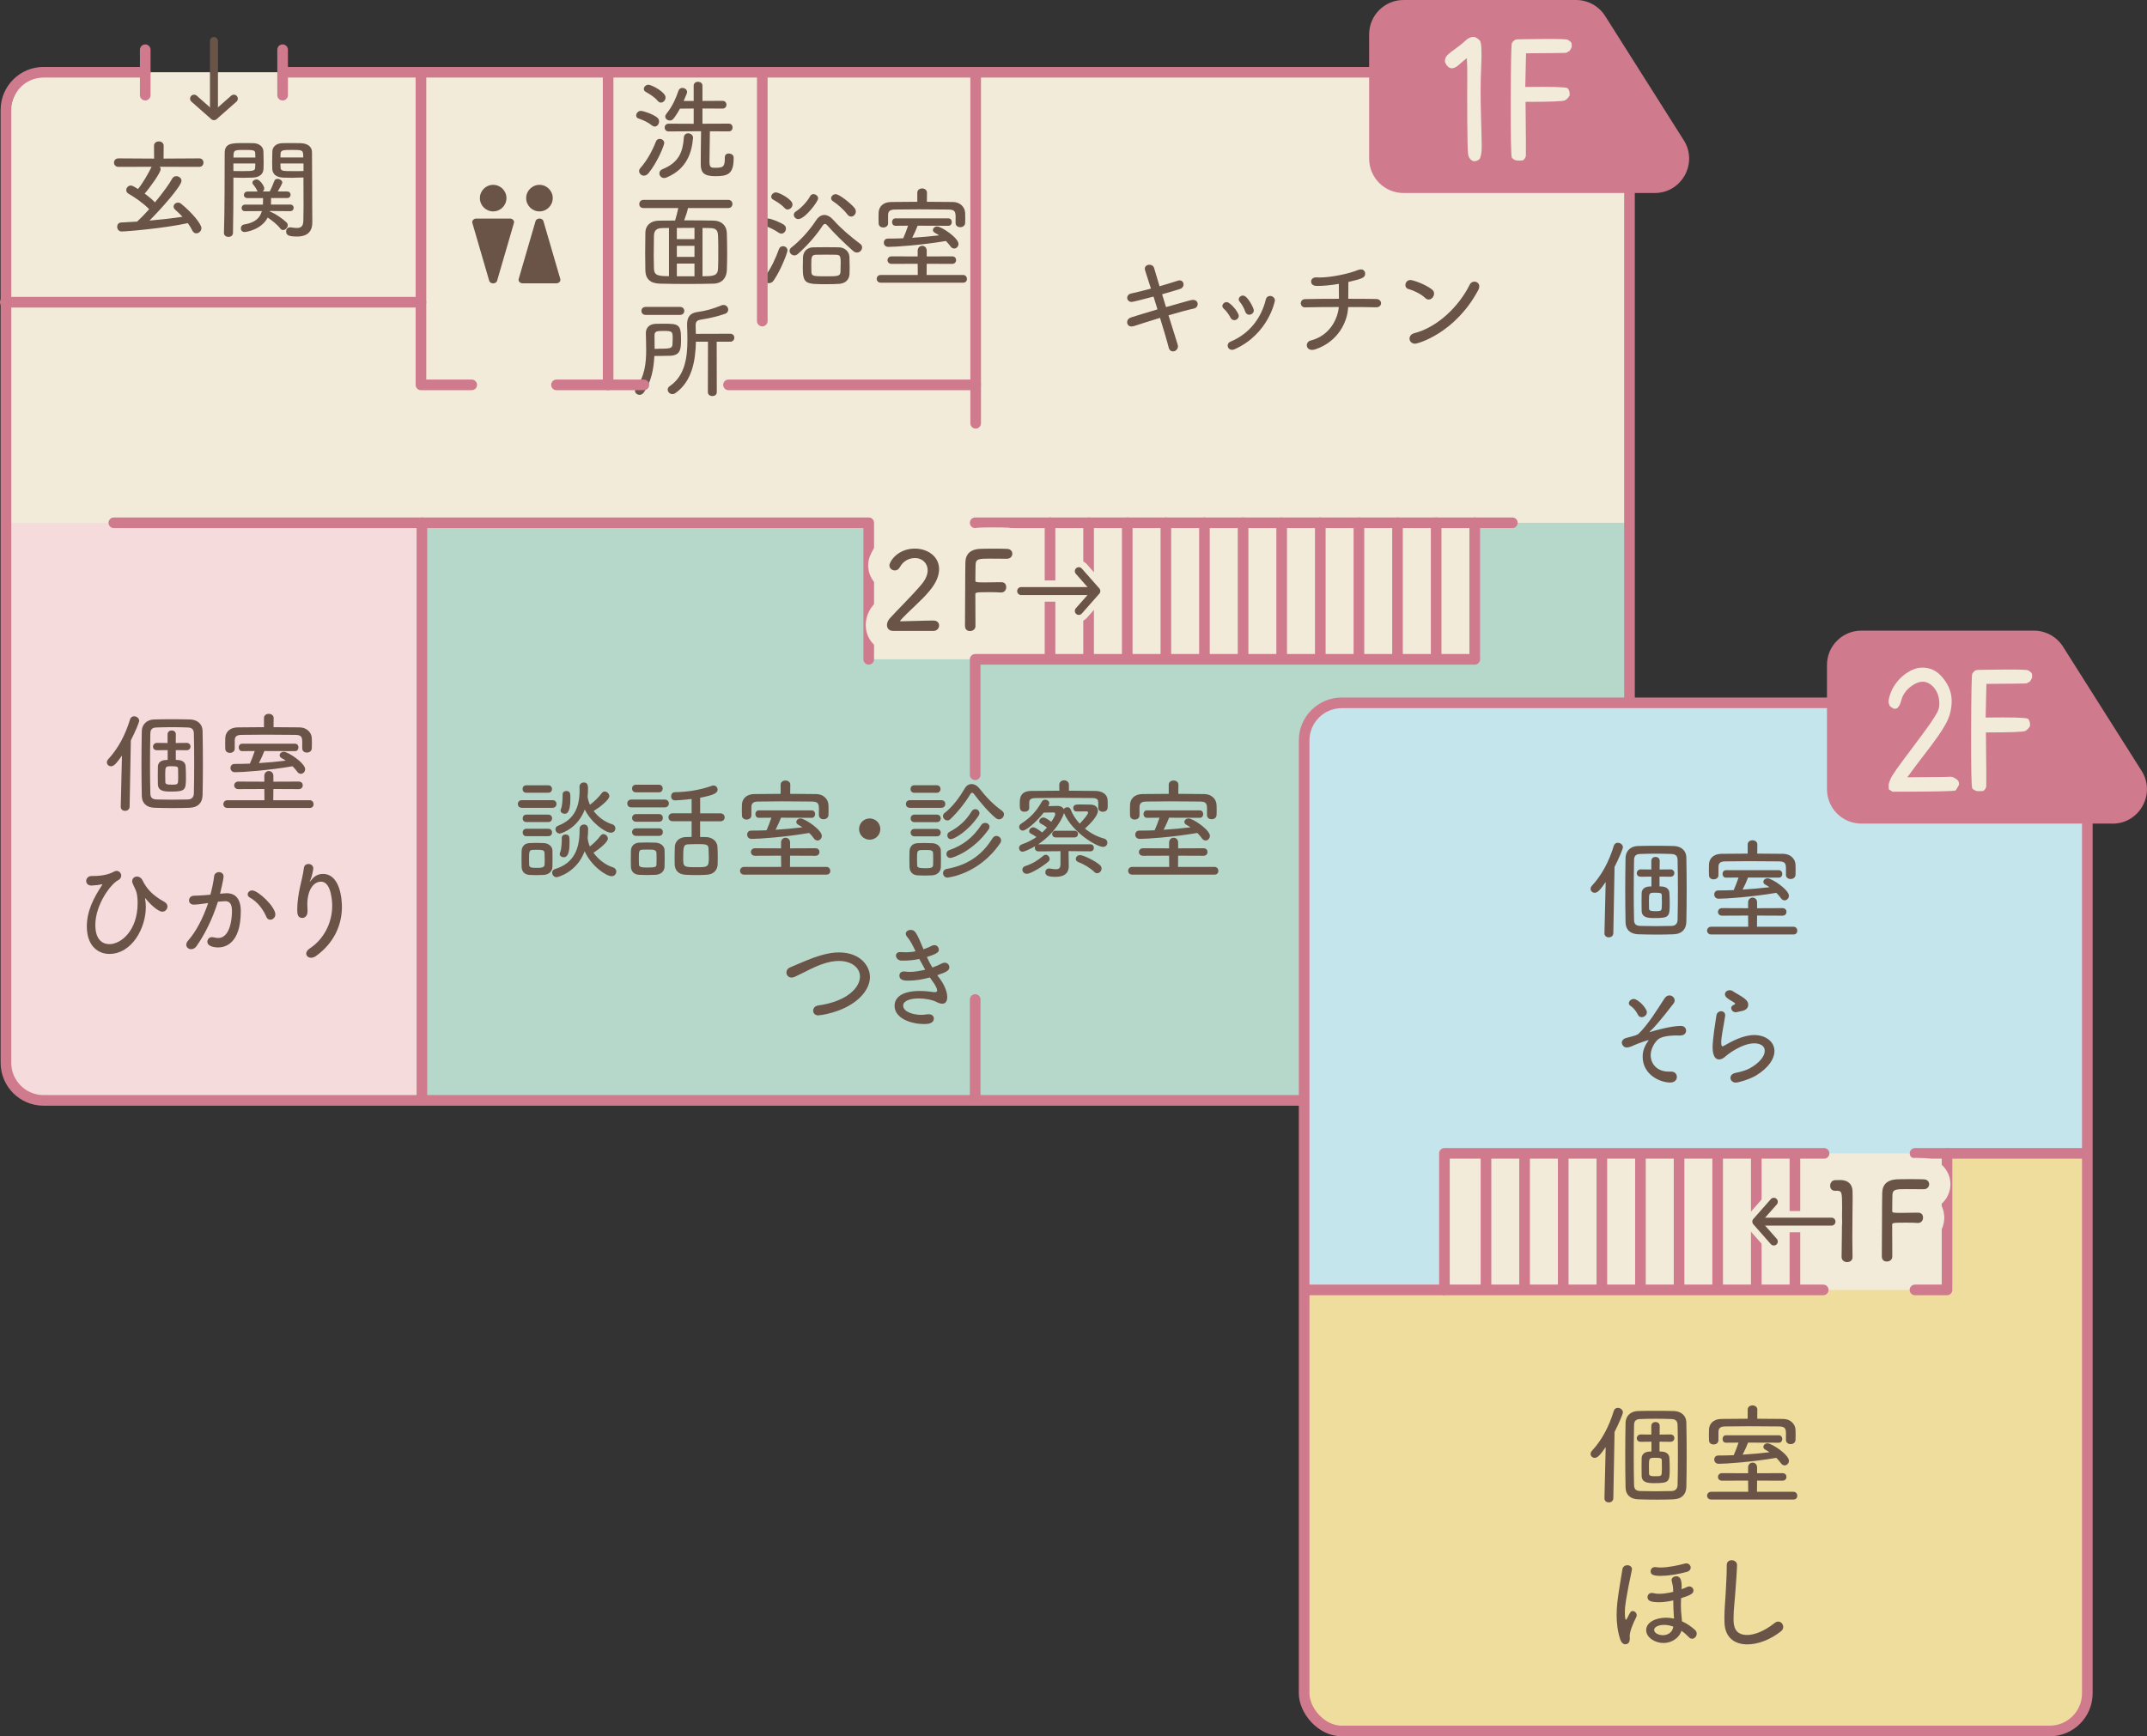 <svg xmlns="http://www.w3.org/2000/svg" id="uuid-f641db97-3fa4-4100-9ee0-8c0ebd8b0059" viewBox="0 0 404 326.81"><rect x="0" y="0" width="404" height="326.81" fill="#333333" stroke="none"/><g id="uuid-f2c0b919-12a3-40ea-ac2c-5763bc49dd62"><rect x="1.95" y="13.6" width="305.49" height="193.52" rx="7.72" ry="7.72" fill="#f3ebda" stroke-width="0"></rect><path d="M278.35,98.4v25.7h-115.14v-25.7h-83.82v108.72h219.21c4.43,0,8.02-3.59,8.02-8.02v-100.7h-28.27Z" fill="#7ac7bb" opacity=".5" stroke-width="0"></path><path d="M98.2,152.05c-.52,0-.76-.35-.76-.72,0-.35.25-.72.76-.72h5.76c.52,0,.76.35.76.72,0,.35-.25.72-.76.72h-5.76ZM102.29,164.68c-.43.02-.91.04-1.36.04s-.93-.02-1.32-.04c-.91-.06-1.44-.66-1.46-1.53,0-.52-.02-1.03-.02-1.53s.02-.97.02-1.42c.02-.79.5-1.45,1.42-1.51.41-.02.85-.04,1.28-.04.52,0,1.03.02,1.51.04.78.04,1.57.56,1.59,1.38.02.47.02,1.01.02,1.55s0,1.05-.02,1.51c-.02.87-.64,1.49-1.65,1.55ZM99.03,149.21c-.47,0-.7-.35-.7-.7s.23-.7.7-.7h4.13c.47,0,.72.35.72.7s-.25.7-.72.7h-4.13ZM99.05,154.73c-.47,0-.7-.35-.7-.7s.23-.7.7-.7h4.12c.47,0,.72.35.72.7s-.25.7-.72.7h-4.12ZM99.05,157.39c-.47,0-.7-.35-.7-.7s.23-.7.7-.7h4.12c.47,0,.72.35.72.7s-.25.7-.72.7h-4.12ZM102.49,161.66c0-.39,0-.8-.02-1.09-.04-.54-.31-.62-1.46-.62-.29,0-.58,0-.82.02-.62.04-.64.41-.64,1.71,0,.39.02.8.02,1.11.02.52.47.56,1.4.56.7,0,1.46.02,1.51-.6.02-.31.02-.7.02-1.09ZM110.6,157.93c.06.47.19.95.39,1.4.74-.58,1.51-1.34,2.02-2.04.14-.21.35-.29.54-.29.41,0,.83.41.83.85,0,.7-1.75,2.04-2.7,2.66.95,1.32,2.33,2.33,3.65,2.74.45.14.64.47.64.8,0,.43-.33.87-.87.87-1.07,0-3.86-1.94-5.09-4.7-1.46,3.98-5.05,4.89-5.28,4.89-.5,0-.83-.43-.83-.85,0-.29.17-.58.58-.7,3.61-1.11,4.58-3.94,4.58-7.22v-.33c0-.54.43-.82.85-.82.39,0,.76.27.76.85s-.04,1.15-.1,1.71l.04.19ZM105.3,156.88c-.45,0-.78-.39-.78-.8,0-.27.14-.54.54-.68,3.09-1.2,4-3.61,4-6.66,0-.21-.02-.41-.02-.62v-.04c0-.52.41-.8.83-.8.56,0,.78.33.78,1.18,0,.52-.04,1.01-.08,1.51.06.54.27,1.11.43,1.51.8-.58,1.67-1.44,2.25-2.21.16-.21.35-.29.54-.29.43,0,.87.41.87.87,0,.7-1.84,2.12-2.95,2.8.89,1.2,2.19,2.1,3.45,2.48.43.12.64.45.64.78,0,.41-.31.82-.85.82-1.07,0-3.73-1.92-4.91-4.37-1.36,3.65-4.54,4.54-4.72,4.54ZM105.32,160.74c0-.1.04-.21.08-.31.25-.54.31-1.75.31-2.74,0-.43.35-.62.7-.62.76,0,.76.47.76,1.4s0,2.89-1.09,2.89c-.39,0-.76-.25-.76-.62ZM105.48,152.55c0-.1.04-.21.08-.31.25-.54.31-1.75.31-2.74,0-.41.33-.62.68-.62.78,0,.78.54.78,1.42,0,2.83-.76,2.87-1.09,2.87-.39,0-.76-.25-.76-.62Z" fill="#6a5448" stroke-width="0"></path><path d="M118.79,151.97c-.52,0-.76-.37-.76-.74s.25-.74.76-.74h6.29c.52,0,.78.37.78.74s-.27.74-.78.74h-6.29ZM123.37,164.66c-.43.02-1.01.04-1.59.04s-1.13-.02-1.55-.04c-.95-.06-1.49-.66-1.51-1.53-.02-.45-.02-.89-.02-1.32,0-.6,0-1.18.02-1.69.02-.78.52-1.44,1.49-1.51.47-.02.99-.04,1.48-.04.62,0,1.24.02,1.73.04.8.04,1.61.58,1.63,1.4.02.47.02,1.03.02,1.57s0,1.07-.02,1.53c-.02.87-.64,1.48-1.69,1.55ZM119.67,149.14c-.49,0-.74-.37-.74-.72,0-.37.25-.72.74-.72h4.31c.49,0,.72.35.72.72,0,.35-.23.72-.72.72h-4.31ZM119.7,154.67c-.5,0-.76-.37-.76-.72,0-.37.27-.72.76-.72h4.31c.5,0,.72.35.72.72,0,.35-.23.72-.72.72h-4.31ZM119.7,157.33c-.5,0-.76-.35-.76-.72,0-.35.27-.7.76-.7h4.31c.5,0,.72.35.72.7,0,.37-.23.72-.72.72h-4.31ZM123.55,161.64c0-.39,0-.78-.02-1.07-.04-.66-.56-.66-1.71-.66-.31,0-.64,0-.95.02-.64.02-.66.33-.66,1.71,0,.39.02.78.02,1.09.02.47.43.56,1.59.56,1.55,0,1.69-.14,1.71-.58.02-.31.02-.68.02-1.07ZM131.74,154.59v2.95c.41,0,.83,0,1.2.02,1.05.04,1.98.74,2.06,1.77.04.62.06,1.32.06,2,0,.47,0,.95-.02,1.38-.04,1.05-.74,1.86-2.04,1.94-.6.04-1.28.06-1.98.06s-1.4-.02-2.04-.06c-1.4-.08-1.98-.91-2.02-1.92-.02-.43-.02-.87-.02-1.3,0-.7.02-1.38.04-2.02.04-1.05.83-1.79,2-1.86.37-.02.76-.02,1.16-.02v-2.95h-3.55c-.54,0-.8-.37-.8-.76s.27-.74.8-.74h3.55v-2.7c-1.57.21-2.99.27-3.12.27-.5,0-.74-.37-.74-.76s.25-.78.7-.78c2.56-.04,4.95-.47,7.02-1.22.1-.04.19-.04.27-.04.45,0,.76.37.76.78,0,.62-.64,1.03-3.28,1.51v2.95h3.78c.56,0,.83.37.83.76s-.27.74-.83.74h-3.78ZM133.33,159.75c-.04-.87-.5-.87-2.35-.87-.52,0-1.03.02-1.45.04-.93.02-.97.47-.97,2.68,0,1.57.1,1.63,2.43,1.63,2.11,0,2.39,0,2.39-1.71,0-.6-.04-1.26-.06-1.78Z" fill="#6a5448" stroke-width="0"></path><path d="M140.04,164.63c-.52,0-.79-.37-.79-.72,0-.37.27-.74.79-.74h6.95l-.02-2.11-4.89.02c-.52,0-.78-.35-.78-.7,0-.37.27-.72.78-.72l4.89.02v-1.09c0-.6.43-.91.85-.91s.85.31.85.91v1.09l4.77-.02c.52,0,.76.35.76.7,0,.37-.25.72-.76.72l-4.77-.02-.02,2.11h6.85c.49,0,.74.39.74.76,0,.35-.23.7-.74.7h-15.45ZM154.1,152.46c0-1.13-.08-1.57-1.3-1.59-1.65-.02-3.69-.04-5.67-.04-1.63,0-3.2.02-4.48.04-1.03.02-1.24.41-1.26,1.05v1.55c0,.52-.46.79-.91.79s-.87-.25-.87-.8c0-.27-.02-.62-.02-.97s.02-.72.02-1.05c.04-1.01.76-1.96,2.33-1.98,1.63-.02,3.28-.04,4.95-.04v-1.71c0-.54.45-.8.91-.8s.91.27.91.8l-.02,1.71c1.65,0,3.28.02,4.91.04,1.38.02,2.25.99,2.29,2.04.02.27.02.62.02.97s0,.68-.02.93c-.02.54-.47.8-.93.8s-.87-.27-.87-.79v-.95ZM146.97,153.89c-.17.47-.64,1.55-1.03,2.29,1.73-.1,3.45-.27,5.05-.46-.27-.19-.54-.35-.8-.49-.25-.14-.35-.33-.35-.52,0-.33.33-.66.78-.66.83,0,4.02,2.14,4.02,3.28,0,.47-.37.87-.8.87-.25,0-.52-.12-.72-.43-.25-.35-.54-.68-.85-.99-4.62.79-9.45,1.12-10.83,1.12-.58,0-.85-.41-.85-.8s.25-.76.76-.76c.95,0,1.92-.02,2.89-.06.27-.58.68-1.65.91-2.37l-2.37.02c-.43,0-.64-.35-.64-.7s.21-.7.64-.7h9.96c.43,0,.64.35.64.7s-.21.7-.64.7l-5.78-.02Z" fill="#6a5448" stroke-width="0"></path><path d="M163.65,158.05c-1.11,0-2-.89-2-2s.89-2,2-2,2,.89,2,2-.89,2-2,2Z" fill="#6a5448" stroke-width="0"></path><path d="M171.22,152.05c-.52,0-.76-.35-.76-.72,0-.35.25-.72.76-.72h5.9c.52,0,.76.35.76.72,0,.35-.25.72-.76.72h-5.9ZM175.39,164.76c-.43.02-.93.04-1.4.04s-.95-.02-1.36-.04c-.91-.06-1.46-.68-1.49-1.55,0-.54-.02-1.05-.02-1.55s.02-.99.02-1.44c.02-.78.5-1.44,1.44-1.51.41-.02.87-.04,1.3-.04.56,0,1.09.02,1.59.04.79.04,1.55.56,1.57,1.38.02.47.02,1.03.02,1.57s0,1.07-.02,1.53c-.02.87-.64,1.51-1.65,1.57ZM172.05,149.22c-.47,0-.72-.35-.72-.7,0-.37.25-.72.72-.72h4.21c.47,0,.72.35.72.7,0,.37-.25.72-.72.72h-4.21ZM172.07,154.75c-.47,0-.72-.35-.72-.7,0-.37.25-.72.72-.72h4.23c.47,0,.72.35.72.7,0,.37-.25.72-.72.72h-4.23ZM172.07,157.42c-.47,0-.72-.35-.72-.7s.25-.7.72-.7h4.23c.47,0,.72.35.72.7s-.25.7-.72.7h-4.23ZM175.6,161.71c0-.41,0-.83-.02-1.12-.04-.6-.52-.6-1.51-.6-.29,0-.6,0-.85.02-.66.04-.66.39-.66,1.71,0,.39.02.8.02,1.12.02.41.21.58,1.45.58.99,0,1.53-.04,1.55-.58.02-.31.02-.72.02-1.13ZM187.36,153.97c-1.34-1.09-2.95-3.01-4.12-4.56-.08-.12-.19-.19-.31-.19-.1,0-.23.06-.31.21-1.01,1.69-2.5,3.53-3.78,4.74-.19.19-.39.25-.58.25-.43,0-.82-.39-.82-.82,0-.19.08-.41.31-.58,1.57-1.22,2.87-3.05,3.8-4.64.31-.54.78-.8,1.28-.8s1.03.27,1.45.8c1.26,1.63,2.6,3.03,4.27,4.23.25.19.37.43.37.66,0,.47-.41.95-.93.95-.19,0-.41-.08-.62-.25ZM178.28,165.19c-.52,0-.83-.43-.83-.85,0-.35.23-.7.7-.79,4.46-.8,6.93-3.07,8.62-5.78.19-.31.47-.43.72-.43.45,0,.89.37.89.85,0,.14-.04.33-.16.49-4.04,5.94-9.88,6.5-9.94,6.5ZM178.81,161.48c-.45,0-.72-.37-.72-.74,0-.31.16-.6.52-.72,2.62-.91,4.5-2.41,6.04-4.74.19-.29.47-.39.74-.39.41,0,.8.29.8.72,0,.17-.04.35-.19.54-2.77,3.94-6.62,5.34-7.2,5.34ZM178.94,157.95c-.43,0-.68-.35-.68-.7,0-.27.12-.54.41-.68,1.59-.83,3.01-1.96,4.15-3.84.19-.31.46-.43.7-.43.41,0,.78.33.78.74,0,.17-.04.31-.14.47-1.96,2.97-4.66,4.44-5.22,4.44Z" fill="#6a5448" stroke-width="0"></path><path d="M201.07,160.22l.02,1.38c0,.31.02,1.42.02,1.42v.04c0,1.05-.58,1.98-2.47,1.98-1.49,0-1.94-.27-1.94-.87,0-.35.25-.7.68-.7h.12c.47.08.89.14,1.2.14.56,0,.85-.21.85-1.01v-2.39l-4.13.04c-.45,0-.7-.33-.7-.66,0-.12.04-.23.08-.33-.82.5-2.04,1.05-2.37,1.05-.41,0-.68-.33-.68-.7,0-.27.16-.56.58-.7,1.03-.35,1.92-.83,2.7-1.36-.35-.25-.72-.47-1.05-.64-.25-.12-.33-.29-.33-.47,0-.35.35-.72.78-.72.33,0,1.03.46,1.67.97.33-.31.64-.62.91-.93-.37-.29-.78-.54-1.13-.72-.25-.12-.33-.29-.33-.47,0-.35.35-.7.79-.7.39,0,1.2.6,1.48.82.7-1.05.74-1.32.74-1.44,0-.21-.12-.33-.29-.33-.46,0-1.34.02-1.88.04-1.38,1.79-3.32,3.38-3.92,3.38-.41,0-.7-.33-.7-.68,0-.21.1-.43.35-.6,1.57-1.05,2.68-2,3.92-4.17.14-.27.39-.37.64-.37.39,0,.76.27.76.66,0,.14-.04.31-.14.47l-.06.08c.58-.02,1.26-.04,1.65-.04.74,0,1.11.25,1.26.62.14-.23.43-.37.7-.37.25,0,.5.12.6.39.37.97.97,1.9,1.71,2.7.72-.72,1.59-1.77,1.59-2.1,0-.14-.14-.21-.37-.21-.21,0-1.53.02-1.77.02-.43,0-.66-.31-.66-.64,0-.68.6-.68,1.2-.68.7,0,1.49.02,1.96.02,1.05,0,1.48.54,1.48,1.18,0,.93-1.34,2.35-2.43,3.34,1.05.87,2.29,1.53,3.61,1.88.41.12.6.46.6.76,0,.41-.29.8-.8.8-1.18,0-5.76-2.66-7.37-6.38-.1.68-1.61,3.78-4.85,5.9h9.82c.45,0,.66.33.66.66s-.21.66-.66.66l-4.09-.04ZM205.45,150.21c-1.65-.02-3.79-.04-5.88-.04-1.69,0-3.36.02-4.62.04-1.11.02-1.26.33-1.28.89v.99c0,.46-.43.7-.87.7-.91,0-.91-.62-.91-1.45,0-1.05.02-2.46,2.21-2.47,1.67-.02,3.47-.04,5.24-.04l-.02-1.09c0-.58.46-.87.91-.87s.91.29.91.87v1.09c1.67,0,3.34.02,4.93.04,1.38.02,2.31.64,2.35,1.75.02.19.02.43.02.7,0,.25,0,.52-.02.74-.02.49-.47.74-.89.74s-.87-.25-.87-.7v-1.05c-.02-.6-.25-.82-1.22-.85ZM193.21,164.47c-.52,0-.83-.39-.83-.78,0-.29.17-.56.56-.68,1.28-.41,2.37-1.07,3.38-1.94.14-.12.31-.19.45-.19.39,0,.74.39.74.78,0,.17-.06.35-.23.5-.89.8-3.26,2.31-4.08,2.31ZM198.66,157.62c-.45,0-.68-.31-.68-.64,0-.31.23-.62.68-.62h3.51c.45,0,.68.31.68.62,0,.33-.23.64-.68.64h-3.51ZM205.88,164.08c-.76-.72-1.98-1.46-2.95-1.81-.35-.12-.5-.37-.5-.6,0-.37.33-.72.8-.72.64,0,2.93,1.11,3.76,1.9.21.19.29.41.29.64,0,.45-.37.87-.83.87-.19,0-.39-.08-.58-.27Z" fill="#6a5448" stroke-width="0"></path><path d="M213.06,164.63c-.52,0-.78-.37-.78-.72,0-.37.27-.74.78-.74h6.95l-.02-2.11-4.89.02c-.52,0-.79-.35-.79-.7,0-.37.27-.72.79-.72l4.89.02v-1.09c0-.6.43-.91.85-.91.43,0,.85.31.85.91v1.09l4.77-.02c.52,0,.76.35.76.7,0,.37-.25.72-.76.72l-4.77-.02-.02,2.11h6.85c.5,0,.74.39.74.76,0,.35-.23.7-.74.7h-15.45ZM227.13,152.46c0-1.13-.08-1.57-1.3-1.59-1.65-.02-3.69-.04-5.67-.04-1.63,0-3.2.02-4.48.04-1.03.02-1.24.41-1.26,1.05v1.55c0,.52-.45.79-.91.79-.43,0-.87-.25-.87-.8,0-.27-.02-.62-.02-.97s.02-.72.02-1.05c.04-1.01.76-1.96,2.33-1.98,1.63-.02,3.28-.04,4.95-.04v-1.71c0-.54.46-.8.91-.8s.91.27.91.8l-.02,1.71c1.65,0,3.28.02,4.91.04,1.38.02,2.25.99,2.29,2.04.02.27.02.62.02.97s0,.68-.02.93c-.02.54-.47.8-.93.8s-.87-.27-.87-.79v-.95ZM219.99,153.89c-.16.47-.64,1.55-1.03,2.29,1.73-.1,3.45-.27,5.05-.46-.27-.19-.54-.35-.8-.49-.25-.14-.35-.33-.35-.52,0-.33.33-.66.79-.66.82,0,4.02,2.14,4.02,3.28,0,.47-.37.87-.8.87-.25,0-.52-.12-.72-.43-.25-.35-.54-.68-.85-.99-4.62.79-9.45,1.12-10.83,1.12-.58,0-.85-.41-.85-.8s.25-.76.76-.76c.95,0,1.92-.02,2.89-.06.27-.58.68-1.65.91-2.37l-2.37.02c-.43,0-.64-.35-.64-.7s.21-.7.64-.7h9.96c.43,0,.64.35.64.7s-.21.7-.64.7l-5.78-.02Z" fill="#6a5448" stroke-width="0"></path><path d="M154.04,191.13c-.68,0-1.03-.43-1.03-.89s.33-.91.97-.99c5.57-.79,7.84-3.47,7.84-5.45,0-1.61-1.53-2.93-4-2.93-1.94,0-4.02.91-5.34,1.55-.93.45-1.9.97-2.93,1.44-.21.1-.41.14-.6.14-.6,0-.97-.47-.97-.97,0-.37.21-.74.7-.95.91-.37,1.96-.85,3.07-1.3,3.14-1.28,4.89-1.51,6.11-1.51,4.11,0,5.84,2.64,5.84,4.62,0,1.51-.87,3.05-2.37,4.31-3.01,2.52-7.2,2.91-7.28,2.91Z" fill="#6a5448" stroke-width="0"></path><path d="M176.9,184.28c.33.43,1.34,2,1.34,3.36,0,.95-.41,1.28-.95,1.28-.33,0-.72-.14-1.07-.33-.76-.39-2.08-.66-3.34-.66-1.67,0-2.93.47-2.93,1.34,0,1.2,1.92,1.75,3.4,1.75.35,0,.72-.04,1.09-.1.1-.02.21-.02.31-.02.64,0,.97.39.97.8,0,1.01-1.26,1.05-1.84,1.05-2.31,0-5.55-.99-5.55-3.46,0-.68.31-2.77,4.77-2.77.74,0,1.44.06,2.02.14l.58.08h.19c.29,0,.45-.06.45-.31,0-.54-.64-1.42-.85-1.71-.16-.23-.35-.47-.52-.74-1.28.35-2.7.6-4.04.6-.66,0-1.69-.02-1.69-.97,0-.39.27-.76.87-.76.06,0,.14,0,.23.02.27.04.56.06.87.06.93,0,1.94-.19,2.89-.41-.35-.6-.72-1.28-1.12-2.02-.95.21-1.96.31-3.05.31h-.31c-.64-.02-1.03-.52-1.03-.95,0-.35.25-.66.8-.66h.14c.29.02.58.04.85.04.68,0,1.3-.06,1.9-.19-.49-1.05-.99-2.02-1.57-2.7-.19-.23-.27-.43-.27-.62,0-.41.46-.7.93-.7.85,0,1.11.56,2.41,3.65.6-.21,1.12-.43,1.51-.64.19-.1.37-.14.54-.14.5,0,.83.43.83.85,0,.31,0,.7-2.25,1.38.33.72.66,1.36,1.03,1.98.72-.25,1.32-.52,1.73-.74.21-.12.41-.17.6-.17.52,0,.87.43.87.87,0,.64-.7.95-2.27,1.48.16.25.35.5.54.72Z" fill="#6a5448" stroke-width="0"></path><path d="M1.13,98.4h78.26v108.72H8.61c-4.13,0-7.48-3.35-7.48-7.48v-101.24h0Z" fill="#f6dbdc" stroke-width="0"></path><path d="M30.04,31.39c.12.12.19.29.19.47,0,.62-1.94,3.36-3.01,4.58.72.52,1.4,1.09,1.94,1.65,1.36-1.65,2.64-3.36,3.26-4.5.17-.29.45-.43.74-.43.5,0,.99.35.99.87,0,.99-3.82,5.28-6.02,7.49,2.17-.19,4.33-.43,6.21-.72-.43-.45-.89-.91-1.38-1.34-.21-.19-.29-.37-.29-.58,0-.39.37-.74.83-.74.21,0,.41.06.6.23,2.06,1.67,3.8,3.8,3.8,4.56,0,.56-.47.99-.97.99-.29,0-.56-.17-.74-.52-.25-.52-.54-.97-.85-1.4-4.27.95-11.45,1.57-12.46,1.57-.54,0-.83-.45-.83-.89,0-.39.25-.78.74-.8.95-.04,1.96-.1,3.01-.17.68-.62,1.46-1.42,2.27-2.33-1.03-1.09-2.72-2.25-3.9-2.93-.29-.17-.41-.41-.41-.68,0-.41.37-.85.85-.85.14,0,.37.02,1.36.66.85-1.03,1.94-2.91,2.54-4.15l.02-.04-6.23.02c-.56,0-.85-.41-.85-.8,0-.41.29-.8.85-.8l6.7.04-.02-2.41c0-.56.45-.82.91-.82s.91.27.91.82l-.02,2.41,6.71-.04c.54,0,.8.39.8.8,0,.39-.27.8-.8.8l-7.43-.02Z" fill="#6a5448" stroke-width="0"></path><path d="M43.92,35.39c0,2.37-.02,5.49-.08,8.44,0,.52-.43.76-.85.76s-.85-.25-.85-.72v-.04c.14-3.82.12-10.65.14-15.02,0-1.84,1.3-1.88,3.45-1.88.78,0,1.61,0,2,.02,1.05.04,1.79.66,1.84,1.51.02.66.04,1.38.04,2.06,0,.43,0,.85-.02,1.24-.04.97-.68,1.59-2,1.67-.45.02-1.22.04-1.96.04-.64,0-1.26-.02-1.71-.04v1.96ZM48.05,29.64c0-.25-.02-.52-.02-.74-.02-.62-.23-.68-2.02-.68-1.67,0-2.02,0-2.06.87,0,.19-.02.35-.02.56h4.13ZM43.92,30.77v1.42c.37.02,1.05.02,1.71.02,2.23,0,2.37-.1,2.39-.74,0-.21.02-.45.02-.7h-4.13ZM54.61,39.75l-3.8-.04-.02.12s.08.02.12.04c.89.33,2.35,1.34,3.01,2,.14.14.23.33.23.52,0,.45-.43.91-.87.91-.19,0-.37-.08-.52-.27-.62-.8-1.59-1.55-2.39-2.08-1.13,2.23-3.94,2.72-4.35,2.72-.47,0-.7-.33-.7-.68,0-.33.19-.66.56-.72,2.02-.35,2.99-1.11,3.4-2.54l-3.14.02h-.02c-.45,0-.66-.29-.66-.58,0-.33.23-.66.68-.66h3.34c.02-.37.02-.78.02-1.22h-2.91c-.47,0-.7-.29-.7-.6s.25-.64.7-.64h1.9s-.08-.1-.1-.17c-.29-.62-.6-.95-.8-1.22-.06-.1-.1-.19-.1-.27,0-.35.41-.62.8-.62.6,0,1.44,1.24,1.44,1.69,0,.23-.12.43-.29.58h1.32c.27-.54.52-1.07.87-2,.1-.27.33-.37.6-.37.41,0,.89.29.89.68,0,.25-.7,1.44-.85,1.69h1.75c.45,0,.66.31.66.62s-.21.62-.66.62h-3.01c0,.41,0,.83-.02,1.22h3.61c.45,0,.66.31.66.62s-.21.62-.64.62h-.02ZM55.31,33.47c-.8,0-1.63-.02-2.08-.04-1.32-.08-1.96-.7-2-1.67-.02-.39-.02-.8-.02-1.24,0-.68.02-1.38.04-2.06.04-.85.74-1.46,1.79-1.51.39-.02,1.24-.02,2.06-.02.6,0,1.18,0,1.53.02,1.55.08,2.08.87,2.08,1.73,0,3.49.04,7.51.04,10.6,0,.99.02,1.86.02,2.58,0,1.4-.62,2.66-2.87,2.66-1.53,0-2.06-.23-2.06-.97,0-.39.27-.76.72-.76h.12c.43.06.83.12,1.16.12.76,0,1.22-.29,1.24-1.34.02-.83.04-1.79.04-2.79,0-1.51-.02-3.09-.02-4.48v-.89c-.45.02-1.11.04-1.79.04ZM57.06,29.64c0-1.4-.04-1.42-2.12-1.42-1.65,0-2.1.02-2.15.7,0,.23-.02.47-.02.72h4.29ZM57.1,30.77h-4.33c0,.25.02.5.02.7.02.74.33.74,2.5.74.72,0,1.46,0,1.82-.02v-1.42Z" fill="#6a5448" stroke-width="0"></path><path d="M146.55,43.82c-.85-.58-1.67-.99-2.47-1.26-.31-.1-.46-.33-.46-.58,0-.39.37-.85.87-.85.62,0,2.37.74,2.99,1.16.29.19.41.45.41.74,0,.47-.37.95-.87.95-.14,0-.31-.06-.47-.17ZM144.73,53.31c-.47,0-.91-.37-.91-.83,0-.17.06-.35.19-.52,1.13-1.55,1.94-3.34,2.58-5.1.12-.35.43-.52.74-.52.41,0,.85.29.85.78,0,.43-1.18,3.59-2.58,5.65-.25.37-.58.52-.87.52ZM147.64,39.16c-.7-.78-1.67-1.3-2.19-1.61-.25-.14-.33-.33-.33-.54,0-.39.41-.8.89-.8.56,0,3.12,1.3,3.12,2.27,0,.5-.46.95-.93.95-.19,0-.39-.08-.56-.27ZM161.24,47.53c-.23,0-.47-.08-.7-.29-1.57-1.38-3.59-3.34-4.81-4.76-.17-.21-.33-.33-.5-.33-.14,0-.31.12-.47.37-1.26,1.94-3.05,3.88-4.6,5.26-.23.21-.47.29-.68.29-.49,0-.91-.41-.91-.85,0-.23.1-.45.35-.64,1.67-1.3,3.42-3.24,4.6-5.05.47-.72,1.01-1.07,1.59-1.07s1.2.35,1.77,1.01c1.4,1.57,3.2,3.09,4.97,4.42.27.19.37.43.37.68,0,.5-.43.97-.99.97ZM149.37,40.44c0-.23.12-.47.39-.64.93-.58,2.15-1.86,2.68-2.87.14-.27.37-.39.62-.39.43,0,.89.35.89.8,0,.6-2.5,3.9-3.73,3.9-.47,0-.85-.39-.85-.8ZM157.87,53.43c-.56.04-1.38.06-2.23.06-4.04,0-4.58,0-4.58-3.14,0-.7.02-1.42.04-1.96.06-1.05.76-1.82,1.92-1.84.62-.02,1.55-.02,2.47-.02s1.82,0,2.37.02c1.07.02,1.94.78,1.98,1.82.02.56.04,1.24.04,1.92,0,.43,0,.85-.02,1.22-.04,1.07-.7,1.84-2,1.92ZM158.2,49.74c0-1.51-.08-1.77-.89-1.79-.39-.02-1.13-.02-1.86-.02s-1.46,0-1.88.02c-.87.02-.91.41-.91,1.82,0,.54,0,1.09.02,1.44.04.78.41.8,2.74.8,2.19,0,2.7-.02,2.74-.85.02-.37.02-.91.02-1.42ZM159.44,40.35c-.68-.91-1.84-1.92-2.68-2.46-.27-.17-.37-.37-.37-.58,0-.39.41-.76.87-.76.66,0,2.79,1.69,3.51,2.56.19.23.27.47.27.7,0,.52-.41.95-.87.95-.25,0-.52-.12-.72-.41Z" fill="#6a5448" stroke-width="0"></path><path d="M165.75,53.21c-.52,0-.78-.37-.78-.72,0-.37.27-.74.78-.74h6.95l-.02-2.1-4.89.02c-.52,0-.79-.35-.79-.7,0-.37.27-.72.79-.72l4.89.02v-1.09c0-.6.43-.91.85-.91.43,0,.85.31.85.91v1.09l4.77-.02c.52,0,.76.35.76.7,0,.37-.25.72-.76.72l-4.77-.02-.02,2.1h6.85c.5,0,.74.39.74.76,0,.35-.23.7-.74.7h-15.45ZM179.82,41.03c0-1.13-.08-1.57-1.3-1.59-1.65-.02-3.69-.04-5.67-.04-1.63,0-3.2.02-4.48.04-1.03.02-1.24.41-1.26,1.05v1.55c0,.52-.45.78-.91.78-.43,0-.87-.25-.87-.8,0-.27-.02-.62-.02-.97s.02-.72.02-1.05c.04-1.01.76-1.96,2.33-1.98,1.63-.02,3.28-.04,4.95-.04v-1.71c0-.54.46-.8.91-.8s.91.27.91.8l-.02,1.71c1.65,0,3.28.02,4.91.04,1.38.02,2.25.99,2.29,2.04.02.27.02.62.02.97s0,.68-.02.93c-.02.54-.47.8-.93.8s-.87-.27-.87-.78v-.95ZM172.68,42.46c-.16.47-.64,1.55-1.03,2.29,1.73-.1,3.45-.27,5.05-.45-.27-.19-.54-.35-.8-.49-.25-.14-.35-.33-.35-.52,0-.33.33-.66.79-.66.82,0,4.02,2.15,4.02,3.28,0,.47-.37.87-.8.87-.25,0-.52-.12-.72-.43-.25-.35-.54-.68-.85-.99-4.62.78-9.45,1.11-10.83,1.11-.58,0-.85-.41-.85-.8s.25-.76.76-.76c.95,0,1.92-.02,2.89-.06.27-.58.68-1.65.91-2.37l-2.37.02c-.43,0-.64-.35-.64-.7s.21-.7.64-.7h9.96c.43,0,.64.35.64.7s-.21.7-.64.7l-5.78-.02Z" fill="#6a5448" stroke-width="0"></path><path d="M122.72,23.64c-.85-.68-1.73-1.05-2.58-1.34-.31-.1-.43-.33-.43-.58,0-.39.37-.85.87-.85s2.25.6,3.07,1.24c.27.21.37.47.37.74,0,.49-.35.97-.8.97-.17,0-.33-.04-.5-.19ZM121.19,33.07c-.5,0-.93-.41-.93-.87,0-.19.06-.37.23-.56,1.28-1.46,2.21-3.16,2.95-5.03.12-.33.41-.47.7-.47.41,0,.85.29.85.78,0,.43-1.3,3.67-2.97,5.69-.27.31-.56.45-.83.45ZM123.77,19c-.68-.83-1.65-1.34-2.29-1.73-.25-.14-.33-.33-.33-.54,0-.39.39-.78.87-.78.56,0,3.22,1.36,3.22,2.39,0,.52-.41.97-.89.97-.19,0-.39-.1-.58-.31ZM124.95,33.5c-.54,0-.87-.43-.87-.87,0-.31.16-.62.56-.78,3.22-1.28,3.86-3.42,4.04-5.98.04-.54.41-.78.8-.78.45,0,.93.31.93.83v.06c-.23,2.7-1.16,5.82-4.95,7.41-.19.08-.35.12-.52.12ZM137.16,28.9c.43,0,.89.27.89.74v.14c0,2.99-1.11,3.38-3.4,3.38-2.08,0-2.79-.56-2.79-2.23,0-.68.02-4.48.06-6.23h-.23l-5.86.04c-.52,0-.76-.37-.76-.74,0-.35.25-.72.76-.72l4.7.02v-2.87l-2.58.02c-1.26,2.23-1.53,2.23-1.92,2.23-.43,0-.85-.33-.85-.74,0-.17.08-.35.23-.54,1.13-1.4,1.75-2.85,2.27-4.35.12-.35.41-.5.72-.5.43,0,.89.29.89.76,0,.17-.08.41-.64,1.69h1.88v-2.87c0-.5.41-.74.8-.74.43,0,.85.25.85.74v2.87l3.78-.02c.49,0,.74.37.74.72,0,.37-.25.74-.74.74l-3.78-.02v2.87l4.97-.02c.47,0,.7.37.7.72,0,.37-.23.74-.7.74l-3.57-.02c-.02,1.57-.08,4.58-.08,5.69s.29,1.18.99,1.18c1.53,0,1.9-.12,1.9-1.75v-.23c0-.49.37-.72.76-.72Z" fill="#6a5448" stroke-width="0"></path><path d="M129.46,39.15c-.08.5-.45,1.63-.72,2.33,1.88,0,3.78,0,5.55.04,1.55.04,2.43.99,2.48,2.33.04,1.2.06,2.52.06,3.8,0,1.11-.02,2.23-.06,3.22-.06,1.46-.91,2.48-2.52,2.52-1.59.04-3.22.06-4.85.06-1.79,0-3.59-.02-5.26-.06-1.82-.06-2.66-.93-2.7-2.45-.02-1.07-.04-2.17-.04-3.26,0-1.32.02-2.64.04-3.94.02-1.28.97-2.19,2.54-2.21.97,0,2-.02,3.05-.02.23-.72.47-1.69.6-2.35h-6.54c-.56,0-.8-.37-.8-.74,0-.39.27-.8.8-.8h15.95c.52,0,.78.39.78.78,0,.37-.27.76-.78.76h-7.57ZM125.88,42.91c-.43,0-.83.02-1.24.02-1.2.02-1.57.52-1.59,1.51-.02.95-.04,2.33-.04,3.67,0,.87.02,1.71.04,2.41.04,1.3.7,1.46,2.83,1.46v-9.08ZM130.68,42.89c-1.11,0-2.25.02-3.32.02v2.1h3.32v-2.12ZM130.68,46.27h-3.32v2.08h3.32v-2.08ZM130.68,49.61h-3.32v2.39h3.32v-2.39ZM132.19,51.99c2,0,2.89-.02,2.93-1.51.04-.89.04-1.92.04-2.99s0-2.12-.04-3.05c-.04-1.09-.35-1.49-1.53-1.51-.45,0-.93-.02-1.4-.02v9.08Z" fill="#6a5448" stroke-width="0"></path><path d="M123.98,67h-.85c-.12,2.41-.56,4.87-2,6.89-.23.31-.52.43-.78.43-.45,0-.87-.35-.87-.76,0-.17.06-.33.19-.5,1.65-2.23,1.92-4.7,1.92-7.16,0-1.07-.04-2.15-.06-3.18v-.04c0-.89.56-1.69,1.86-1.73.5-.02.95-.02,1.4-.02,2.81,0,3.36.04,3.36,2.85,0,1.9-.06,3.05-1.96,3.18-.56.02-1.4.04-2.21.04ZM121.48,59.27c-.52,0-.78-.37-.78-.76s.27-.74.78-.74h6.5c.52,0,.78.37.78.76,0,.37-.27.74-.78.74h-6.5ZM123.69,65.64c2.25,0,2.81-.02,2.85-.8.02-.31.04-.72.04-1.13,0-1.32-.06-1.42-1.73-1.42-1.28,0-1.69.06-1.69.83,0,.8.02,1.67.02,2.54h.52ZM133.24,64.32h-2.29c-.08,3.53-.7,7.41-3.8,9.63-.21.17-.43.23-.62.23-.5,0-.89-.41-.89-.85,0-.23.1-.45.37-.64,2.87-1.94,3.34-5.36,3.34-8.69,0-.93-.02-1.86-.06-2.74v-.21c0-1.38.58-2.12,1.88-2.31,1.71-.23,3.01-.62,4.64-1.28.12-.04.25-.06.35-.06.52,0,.87.45.87.89,0,.33-.19.64-.6.78-1.57.54-3.03.85-4.62,1.11-.72.12-.91.45-.91,1.07v.1c.02.47.04.97.04,1.49l6.46-.02c.52,0,.78.37.78.74,0,.39-.27.76-.78.76h-2.54l.02,9.49c0,.5-.41.74-.83.74-.43,0-.85-.25-.85-.74l.02-9.51Z" fill="#6a5448" stroke-width="0"></path><path d="M22.72,151.84l.23-9.63c-.93,1.32-1.46,2.02-2.06,2.02-.43,0-.78-.33-.78-.74,0-.19.08-.39.25-.58,1.9-2.06,3.22-4.58,4.12-7.53.12-.39.43-.56.76-.56.45,0,.95.35.95.85,0,.29-.7,1.98-1.57,3.69l-.23,12.48c-.02.52-.43.78-.87.78-.39,0-.8-.25-.8-.76v-.02ZM35.78,152.04c-1.05.04-2.08.06-3.14.06-1.16,0-2.35-.02-3.61-.06-1.44-.06-2.33-.85-2.35-2.23-.04-1.98-.06-4-.06-6.03s.02-4.11.06-6.15c.02-1.22.89-2.17,2.31-2.21,1.11-.04,2.23-.04,3.36-.04s2.29,0,3.42.04c1.24.04,2.33.72,2.35,2.23.04,2.02.06,4.13.06,6.25,0,1.92-.02,3.84-.06,5.78-.04,1.49-.93,2.29-2.35,2.35ZM36.48,149.28c.04-1.75.06-3.71.06-5.65s-.02-3.9-.06-5.59c-.02-.85-.47-1.09-1.18-1.11-.93-.04-1.9-.06-2.83-.06-1.07,0-2.12.02-3.05.06-.8.02-1.11.39-1.13,1.09-.04,1.9-.06,3.98-.06,6.02,0,1.86.02,3.67.06,5.32.02.83.41,1.09,1.24,1.12.93.02,1.88.04,2.85.04s1.96-.02,2.95-.04c.76-.02,1.13-.43,1.16-1.2ZM33.08,141.19v1.84c.17,0,.31.02.43.02.8.04,1.38.45,1.42,1.18.04.66.06,1.36.06,2.02,0,2.48-.08,2.74-2.89,2.74-1.22,0-2.33-.08-2.39-1.34-.02-.52-.02-1.09-.02-1.67s0-1.18.02-1.69c.02-.72.52-1.2,1.49-1.24.12,0,.23-.02.35-.02v-1.84l-2.02.02c-.5,0-.74-.33-.74-.66,0-.35.27-.72.74-.72l2,.02v-1.63c0-.49.39-.74.78-.74s.78.25.78.74l-.02,1.63,2.06-.02c.47,0,.72.35.72.68,0,.35-.25.7-.72.7l-2.06-.02ZM33.53,146.41c0-.56-.02-1.13-.02-1.67,0-.41-.17-.52-1.2-.52-1.18,0-1.22.02-1.22,1.57,0,.49,0,.99.02,1.4,0,.46.41.5,1.22.5,1.16,0,1.2-.02,1.2-1.28Z" fill="#6a5448" stroke-width="0"></path><path d="M42.81,152.08c-.52,0-.78-.37-.78-.72,0-.37.27-.74.78-.74h6.95l-.02-2.11-4.89.02c-.52,0-.78-.35-.78-.7,0-.37.27-.72.78-.72l4.89.02v-1.09c0-.6.43-.91.85-.91s.85.31.85.91v1.09l4.77-.02c.52,0,.76.35.76.7,0,.37-.25.72-.76.72l-4.77-.02-.02,2.11h6.85c.5,0,.74.39.74.76,0,.35-.23.7-.74.7h-15.45ZM56.88,139.91c0-1.13-.08-1.57-1.3-1.59-1.65-.02-3.69-.04-5.67-.04-1.63,0-3.2.02-4.48.04-1.03.02-1.24.41-1.26,1.05v1.55c0,.52-.45.79-.91.79s-.87-.25-.87-.8c0-.27-.02-.62-.02-.97s.02-.72.02-1.05c.04-1.01.76-1.96,2.33-1.98,1.63-.02,3.28-.04,4.95-.04v-1.71c0-.54.45-.8.91-.8s.91.27.91.8l-.02,1.71c1.65,0,3.28.02,4.91.04,1.38.02,2.25.99,2.29,2.04.02.27.02.62.02.97s0,.68-.02.93c-.02.54-.47.8-.93.8s-.87-.27-.87-.79v-.95ZM49.75,141.34c-.17.47-.64,1.55-1.03,2.29,1.73-.1,3.45-.27,5.05-.46-.27-.19-.54-.35-.8-.49-.25-.14-.35-.33-.35-.52,0-.33.33-.66.78-.66.83,0,4.02,2.14,4.02,3.28,0,.47-.37.87-.8.87-.25,0-.52-.12-.72-.43-.25-.35-.54-.68-.85-.99-4.62.79-9.45,1.12-10.83,1.12-.58,0-.85-.41-.85-.8s.25-.76.76-.76c.95,0,1.92-.02,2.89-.06.27-.58.68-1.65.91-2.37l-2.37.02c-.43,0-.64-.35-.64-.7s.21-.7.64-.7h9.96c.43,0,.64.35.64.7s-.21.7-.64.7l-5.78-.02Z" fill="#6a5448" stroke-width="0"></path><path d="M27.3,169.09s0,.1.02.21c.08.41.12.91.12,1.44,0,3.94-2.62,8.81-6.87,8.81-2.06,0-4.23-1.44-4.23-5.18,0-2.93,1.32-5.4,2.79-7.67.06-.1.12-.19.12-.23,0-.02-.02-.04-.04-.04-.04,0-.06,0-.1.02-.45.12-1.13.19-1.86.23-.7.02-1.03-.41-1.03-.87s.37-.93,1.05-.93h.35c1.57,0,2.91-.31,3.78-.8.19-.1.37-.16.54-.16.5,0,.87.43.87.89,0,.33-.17.66-.62.89-1.3.66-4.25,4.52-4.25,8.4,0,3.18,1.75,3.61,2.64,3.61,2.17,0,5.32-2.5,5.32-7.76,0-1.03-.14-1.88-.33-2.33-.66-1.4-.7-1.55-.7-1.75,0-.52.41-.89.91-.89.39,0,.8.23,1.07.78.74,1.51,1.88,2.79,4.1,4,.39.23.56.54.56.85,0,.52-.41.99-.97.99-.76,0-2.29-1.4-3.05-2.37-.1-.12-.14-.19-.19-.19v.06Z" fill="#6a5448" stroke-width="0"></path><path d="M38.67,170.04c-.89.14-1.67.23-2.21.23-.6,0-.89-.39-.89-.8s.29-.82.85-.87c.66-.04,1.3-.04,2.04-.1l1.13-.1c.25-.93.56-2.23.7-3.45.06-.54.5-.8.93-.8s.85.29.85.83c0,.49-.58,2.93-.66,3.24l.93-.08c.1,0,.21-.02.31-.02,1.22,0,2.66.6,2.66,3.38,0,6.19-3.01,6.83-4.27,6.83-.39,0-2.02-.08-2.02-1.09,0-.43.35-.85.85-.85.08,0,.17,0,.25.02.33.08.64.14.93.14,2.58,0,2.6-4.7,2.6-5.05,0-1.22-.33-1.88-1.28-1.88-.17,0-.47.02-1.36.1-1.03,3.22-2.41,6.06-4.04,8.38-.27.39-.66.56-1.01.56-.47,0-.91-.33-.91-.83,0-.25.1-.52.37-.82,1.42-1.59,2.79-4.17,3.75-7.04l-.5.08ZM50.12,172.57c-.5-1.18-1.55-2.79-3.14-3.65-.25-.14-.37-.35-.37-.58,0-.37.35-.74.83-.74,1.13,0,4.37,3.05,4.37,4.52,0,.6-.5.99-.95.99-.31,0-.6-.17-.74-.54Z" fill="#6a5448" stroke-width="0"></path><path d="M58.53,180.27c-.52,0-.91-.35-.91-.78,0-.31.21-.66.66-.97,2.54-1.65,4.23-4.7,4.23-8.03,0-.45-.08-4.54-2.1-4.54-1.49,0-2.58,1.69-2.58,4.29,0,.37.02.76.04,1.22v.1c0,.82-.5,1.22-.99,1.22-.89,0-.95-.79-.95-1.63,0-1.46.29-3.07.5-4.08.23-1.07.6-2.43.76-3.71.06-.52.45-.74.87-.74s.89.29.89.82c0,.19-.19,1.38-.54,2.19-.08.19-.12.27-.12.31,0,.02.02.02.02.02.02,0,.14-.14.25-.29.8-1.16,1.98-1.18,2.19-1.18,3.32,0,3.59,4.95,3.59,6.21,0,3.26-1.38,6.71-4.85,9.22-.33.25-.66.35-.95.35Z" fill="#6a5448" stroke-width="0"></path><path d="M213.24,61.39c-.12.04-.25.06-.35.06-.5,0-.8-.39-.8-.8,0-.37.23-.74.76-.91,1.24-.39,3.05-.95,4.95-1.51l-.74-2.41c-1.65.45-3.88,1.01-4.11,1.01-.54,0-.85-.39-.85-.78,0-.33.23-.68.72-.8,1.2-.27,2.48-.58,3.75-.93l-1.09-3.4c-.04-.12-.06-.25-.06-.35,0-.47.43-.74.87-.74.37,0,.74.19.87.6l1.03,3.45c1.24-.35,2.41-.72,3.45-1.05.12-.04.23-.06.33-.06.47,0,.74.39.74.78,0,.33-.19.68-.64.83-.97.31-2.17.66-3.4,1.01l.74,2.41c4.74-1.36,4.81-1.36,5.09-1.36.56,0,.87.39.87.8,0,.35-.23.72-.7.83-1.24.27-2.97.74-4.79,1.28,1.75,5.59,1.78,5.65,1.78,5.8,0,.6-.47.99-.95.99-.35,0-.68-.23-.8-.72-.33-1.32-.95-3.38-1.63-5.59-1.9.58-3.73,1.16-5.04,1.59Z" fill="#6a5448" stroke-width="0"></path><path d="M232.24,60.25c-.27,0-.54-.12-.7-.47-.31-.6-.8-1.28-1.28-1.69-.16-.14-.25-.33-.25-.49,0-.37.37-.74.8-.74.74,0,2.29,1.98,2.29,2.58,0,.47-.43.83-.87.83ZM231.81,65.84c-.49,0-.8-.39-.8-.8,0-.29.16-.6.54-.74,3.53-1.46,5.8-4.44,6.64-7.94.12-.47.46-.66.8-.66.43,0,.91.33.91.87,0,.06-1.16,6.27-7.57,9.16-.19.08-.35.12-.52.12ZM235.07,59.24c-.31,0-.62-.17-.76-.6-.21-.64-.62-1.36-1.03-1.84-.12-.14-.19-.29-.19-.45,0-.37.37-.72.8-.72.87,0,2.04,2.37,2.04,2.78,0,.5-.43.83-.87.83Z" fill="#6a5448" stroke-width="0"></path><path d="M245.57,57.86c-.52,0-.8-.39-.8-.78s.27-.78.85-.78c1.57-.04,3.96-.06,6.33-.06,0-.97-.02-2.08-.02-2.81-1.44.25-2.89.39-4.02.39-.27,0-1.2,0-1.2-.83,0-.39.31-.78.93-.78h.08c.19.02.37.02.56.02,2.27,0,5.65-.74,7.22-1.4.23-.08.41-.12.58-.12.54,0,.8.39.8.8,0,.72-.43.93-3.16,1.57v.83c0,.74,0,1.57-.02,2.33,2.25,0,4.25.02,5.24.04.62,0,.93.41.93.8s-.31.76-.91.76h-.04c-1.18-.04-3.12-.04-5.24-.04-.1,2.7-1.82,6.46-6.13,7.94-.25.08-.46.12-.66.12-.66,0-.99-.43-.99-.89,0-.37.23-.74.72-.87,3.71-.95,5.12-4.21,5.3-6.31-2.31,0-4.64.02-6.33.06h-.02Z" fill="#6a5448" stroke-width="0"></path><path d="M268.17,56.08c-.76-.74-2.17-1.42-3.16-1.69-.39-.1-.56-.41-.56-.74,0-.45.35-.95.95-.95.35,0,2.58.66,4.04,1.77.29.23.41.5.41.78,0,.58-.47,1.13-1.03,1.13-.21,0-.45-.1-.66-.31ZM266.26,64.69c-.64,0-1.03-.47-1.03-.97,0-.41.29-.85.91-1.01,4.29-1.09,8.38-4.99,10.42-9.14.19-.39.54-.56.87-.56.47,0,.93.33.93.91,0,.19-.06.41-.19.66-4.29,8.07-11.29,10.11-11.9,10.11Z" fill="#6a5448" stroke-width="0"></path><circle cx="92.8" cy="37.29" r="2.5" fill="#6a5448" stroke-width="0"></circle><path d="M89.63,41.14c-.5,0-.87.4-.75.82l3.17,10.88c.19.66,1.3.66,1.49,0l3.17-10.88c.12-.41-.25-.82-.75-.82h-6.34Z" fill="#6a5448" stroke-width="0"></path><circle cx="101.51" cy="37.29" r="2.5" fill="#6a5448" stroke-width="0"></circle><path d="M104.68,53.33c.5,0,.87-.4.75-.82l-3.17-10.88c-.19-.66-1.3-.66-1.49,0l-3.17,10.88c-.12.41.25.82.75.82h6.34Z" fill="#6a5448" stroke-width="0"></path><line x1="40.26" y1="7.72" x2="40.26" y2="21.27" fill="none" stroke="#6a5448" stroke-linecap="round" stroke-linejoin="round" stroke-width="1.5"></line><polyline points="44 18.57 40.26 21.87 36.52 18.57" fill="none" stroke="#6a5448" stroke-linecap="round" stroke-linejoin="round" stroke-width="1.5"></polyline><path d="M53.38,13.6h246.16c3.91,0,7.08,3.17,7.08,7.08v179.36c0,3.91-3.17,7.08-7.08,7.08H8.2c-3.91,0-7.08-3.17-7.08-7.08V20.68c0-3.91,3.17-7.08,7.08-7.08h19.13" fill="none" stroke="#d07a8e" stroke-linecap="round" stroke-linejoin="round" stroke-width="2"></path><line x1="183.5" y1="98.4" x2="284.58" y2="98.4" fill="none" stroke="#d07a8e" stroke-linecap="round" stroke-linejoin="round" stroke-width="2"></line><line x1="183.5" y1="188.13" x2="183.5" y2="207.04" fill="none" stroke="#d07a8e" stroke-linecap="round" stroke-linejoin="round" stroke-width="2"></line><polyline points="277.5 124.1 183.5 124.1 183.5 145.83" fill="none" stroke="#d07a8e" stroke-linecap="round" stroke-linejoin="round" stroke-width="2"></polyline><line x1="79.39" y1="207.04" x2="79.39" y2="98.4" fill="none" stroke="#d07a8e" stroke-linecap="round" stroke-linejoin="round" stroke-width="2"></line><polyline points="21.42 98.4 163.47 98.4 163.47 124.1" fill="none" stroke="#d07a8e" stroke-linecap="round" stroke-linejoin="round" stroke-width="2"></polyline><line x1="183.59" y1="13.7" x2="183.59" y2="79.67" fill="none" stroke="#d07a8e" stroke-linecap="round" stroke-linejoin="round" stroke-width="2"></line><line x1="143.44" y1="13.7" x2="143.44" y2="60.43" fill="none" stroke="#d07a8e" stroke-linecap="round" stroke-linejoin="round" stroke-width="2"></line><line x1="114.43" y1="13.7" x2="114.43" y2="72.44" fill="none" stroke="#d07a8e" stroke-linecap="round" stroke-linejoin="round" stroke-width="2"></line><polyline points="79.21 13.7 79.21 72.44 88.76 72.44" fill="none" stroke="#d07a8e" stroke-linecap="round" stroke-linejoin="round" stroke-width="2"></polyline><line x1="137.08" y1="72.44" x2="183.59" y2="72.44" fill="none" stroke="#d07a8e" stroke-linecap="round" stroke-linejoin="round" stroke-width="2"></line><line x1="104.71" y1="72.44" x2="121.16" y2="72.44" fill="none" stroke="#d07a8e" stroke-linecap="round" stroke-linejoin="round" stroke-width="2"></line><line x1="1" y1="56.88" x2="79.21" y2="56.88" fill="none" stroke="#d07a8e" stroke-linecap="round" stroke-linejoin="round" stroke-width="2"></line><line x1="197.58" y1="98.4" x2="197.58" y2="123.87" fill="none" stroke="#d07a8e" stroke-linecap="round" stroke-linejoin="round" stroke-width="2"></line><line x1="204.84" y1="98.4" x2="204.84" y2="123.87" fill="none" stroke="#d07a8e" stroke-linecap="round" stroke-linejoin="round" stroke-width="2"></line><line x1="212.11" y1="98.4" x2="212.11" y2="123.87" fill="none" stroke="#d07a8e" stroke-linecap="round" stroke-linejoin="round" stroke-width="2"></line><line x1="219.38" y1="98.4" x2="219.38" y2="123.87" fill="none" stroke="#d07a8e" stroke-linecap="round" stroke-linejoin="round" stroke-width="2"></line><line x1="226.64" y1="98.4" x2="226.64" y2="123.87" fill="none" stroke="#d07a8e" stroke-linecap="round" stroke-linejoin="round" stroke-width="2"></line><line x1="233.91" y1="98.4" x2="233.91" y2="123.87" fill="none" stroke="#d07a8e" stroke-linecap="round" stroke-linejoin="round" stroke-width="2"></line><line x1="241.17" y1="98.4" x2="241.17" y2="123.87" fill="none" stroke="#d07a8e" stroke-linecap="round" stroke-linejoin="round" stroke-width="2"></line><line x1="248.44" y1="98.4" x2="248.44" y2="123.87" fill="none" stroke="#d07a8e" stroke-linecap="round" stroke-linejoin="round" stroke-width="2"></line><line x1="255.71" y1="98.4" x2="255.71" y2="123.87" fill="none" stroke="#d07a8e" stroke-linecap="round" stroke-linejoin="round" stroke-width="2"></line><line x1="262.97" y1="98.4" x2="262.97" y2="123.87" fill="none" stroke="#d07a8e" stroke-linecap="round" stroke-linejoin="round" stroke-width="2"></line><line x1="270.24" y1="98.4" x2="270.24" y2="123.87" fill="none" stroke="#d07a8e" stroke-linecap="round" stroke-linejoin="round" stroke-width="2"></line><line x1="277.5" y1="98.4" x2="277.5" y2="123.87" fill="none" stroke="#d07a8e" stroke-linecap="round" stroke-linejoin="round" stroke-width="2"></line><line x1="27.33" y1="9.36" x2="27.33" y2="17.91" fill="none" stroke="#d07a8e" stroke-linecap="round" stroke-linejoin="round" stroke-width="2"></line><line x1="53.18" y1="9.36" x2="53.18" y2="17.91" fill="none" stroke="#d07a8e" stroke-linecap="round" stroke-linejoin="round" stroke-width="2"></line><path d="M168.05,118.75c-.74,0-1.15-.47-1.15-1.11,0-.39.16-.85.56-1.28,1.51-1.67,3.98-4.06,5.88-6.29.87-1.01,1.22-1.96,1.22-2.74,0-1.24-.93-2.29-2.41-2.29-1.03,0-2.19.5-2.83,1.73-.23.41-.58.6-.93.6-.54,0-1.03-.39-1.03-.95,0-.68,1.51-3.16,4.79-3.16,2.35,0,4.56,1.44,4.56,3.86,0,1.15-.49,2.5-1.69,3.96-1.63,2.02-3.9,3.79-5.69,5.8v.02s.19.04.33.04c1.86-.02,4.33-.14,5.96-.14.76,0,1.09.45,1.09.93,0,.52-.39,1.03-1.11,1.03h-7.53Z" fill="none" stroke="#f3ebda" stroke-linecap="round" stroke-linejoin="round" stroke-width="8"></path><path d="M181.58,117.86c.04-2.48.02-9.88.08-12.07.04-1.55,1.03-2.39,2.66-2.48.37-.02,1.51-.04,2.64-.04s2.25.02,2.56.04c.66.04.97.47.97.91,0,.47-.35.95-1.03.95h-.02c-.14,0-1.88-.02-3.22-.02-2,0-2.58.04-2.64,1.05-.04.5-.02,1.82-.04,3.03,0,.37.02.39,1.84.39,1.11,0,2.47-.02,2.95-.04.33-.02,1.01.08,1.01.95,0,.5-.33.99-.95.99h-.08c-.5-.04-1.28-.06-2.06-.06-2.6,0-2.72.04-2.72.41,0,1.24.02,3.88.02,5.26v.76c-.02.58-.54.89-1.03.89s-.93-.29-.93-.91v-.02Z" fill="none" stroke="#f3ebda" stroke-linecap="round" stroke-linejoin="round" stroke-width="8"></path><path d="M168.05,118.75c-.74,0-1.15-.47-1.15-1.11,0-.39.16-.85.56-1.28,1.51-1.67,3.98-4.06,5.88-6.29.87-1.01,1.22-1.96,1.22-2.74,0-1.24-.93-2.29-2.41-2.29-1.03,0-2.19.5-2.83,1.73-.23.41-.58.6-.93.6-.54,0-1.03-.39-1.03-.95,0-.68,1.51-3.16,4.79-3.16,2.35,0,4.56,1.44,4.56,3.86,0,1.15-.49,2.5-1.69,3.96-1.63,2.02-3.9,3.79-5.69,5.8v.02s.19.04.33.04c1.86-.02,4.33-.14,5.96-.14.76,0,1.09.45,1.09.93,0,.52-.39,1.03-1.11,1.03h-7.53Z" fill="#6a5448" stroke-width="0"></path><path d="M181.58,117.86c.04-2.48.02-9.88.08-12.07.04-1.55,1.03-2.39,2.66-2.48.37-.02,1.51-.04,2.64-.04s2.25.02,2.56.04c.66.04.97.47.97.91,0,.47-.35.95-1.03.95h-.02c-.14,0-1.88-.02-3.22-.02-2,0-2.58.04-2.64,1.05-.04.5-.02,1.82-.04,3.03,0,.37.02.39,1.84.39,1.11,0,2.47-.02,2.95-.04.33-.02,1.01.08,1.01.95,0,.5-.33.99-.95.99h-.08c-.5-.04-1.28-.06-2.06-.06-2.6,0-2.72.04-2.72.41,0,1.24.02,3.88.02,5.26v.76c-.02.58-.54.89-1.03.89s-.93-.29-.93-.91v-.02Z" fill="#6a5448" stroke-width="0"></path><line x1="192.15" y1="111.25" x2="205.7" y2="111.25" fill="none" stroke="#f3ebda" stroke-linecap="round" stroke-linejoin="round" stroke-width="4"></line><polyline points="203 107.51 206.3 111.25 203 114.99" fill="none" stroke="#f3ebda" stroke-linecap="round" stroke-linejoin="round" stroke-width="4"></polyline><line x1="192.15" y1="111.25" x2="205.7" y2="111.25" fill="none" stroke="#6a5448" stroke-linecap="round" stroke-linejoin="round" stroke-width="1.5"></line><polyline points="203 107.51 206.3 111.25 203 114.99" fill="none" stroke="#6a5448" stroke-linecap="round" stroke-linejoin="round" stroke-width="1.5"></polyline><path d="M311.36,36.33h-47.26c-3.58,0-6.47-2.9-6.47-6.47V6.47c0-3.58,2.9-6.47,6.47-6.47h32.47c2.22,0,4.28,1.14,5.47,3.01l14.79,23.38c2.73,4.31-.37,9.94-5.47,9.94Z" fill="#d07a8e" stroke-width="0"></path><path d="M277.25,30.21c-.5-.22-.8-.64-.88-1.26s-.13-2.73-.15-6.36c-.02-3.62-.02-6.14,0-7.54s0-2.85-.08-4.35c-.56.41-1.06.82-1.51,1.24s-.86.68-1.23.77c-.37.09-.73-.06-1.06-.48-.22-.32-.33-.57-.33-.75s.06-.41.17-.67c.11-.26.62-.72,1.54-1.37.91-.65,1.62-1.22,2.12-1.7s1.02-.71,1.54-.67c.37.11.71.34,1.01.67.26.48.33,2.09.2,4.82-.13,2.73-.14,5.88-.03,9.45.11,3.57.15,5.66.11,6.27s-.15,1.13-.33,1.54c-.3.3-.65.43-1.06.39Z" fill="#f3ebda" stroke="#f3ebda" stroke-miterlimit="10" stroke-width=".25"></path><path d="M286.6,30.18c-.73.07-1.22.06-1.47-.04-.25-.1-.46-.24-.63-.42-.17-.18-.24-3.77-.22-10.77.02-7,.09-10.61.21-10.83.12-.21.26-.38.41-.5s.32-.19.5-.21c.19-.02,1.77-.04,4.76-.07,2.99-.03,4.6.02,4.83.14.23.12.43.26.59.42.16.16.21.5.15,1.02l-.36.64c-.35.24-.62.37-.8.39-.18.02-2.65.05-7.42.08l-.14,6.34c4.84-.07,7.5,0,7.96.22.3.32.43.77.39,1.37-.24.45-.55.76-.92.94-.37.18-2.83.27-7.38.27.07,6.48.09,9.87.06,10.16-.04.29-.21.57-.53.85Z" fill="#f3ebda" stroke-width="0"></path><path d="M253.38,132.29h131.41c4.4,0,7.98,3.58,7.98,7.98v178.16c0,4.07-3.31,7.38-7.38,7.38h-132.62c-4.07,0-7.38-3.31-7.38-7.38v-178.16c0-4.4,3.58-7.98,7.98-7.98Z" fill="#f3ebda" stroke-width="0"></path><path d="M366.37,217.09v25.7h-120.97v75.17c0,4.34,3.52,7.85,7.85,7.85h131.66c4.34,0,7.85-3.52,7.85-7.85v-100.87h-26.4Z" fill="#efdd9e" stroke-width="0"></path><path d="M252.24,132.29c-3.78,0-6.84,3.06-6.84,6.84v103.66h26.4v-25.7h120.97v-77.96c0-3.78-3.06-6.84-6.84-6.84h-133.69Z" fill="#c3e5eb" stroke-width="0"></path><rect x="245.4" y="132.29" width="147.37" height="193.52" rx="7.08" ry="7.08" fill="none" stroke="#d07a8e" stroke-linecap="round" stroke-linejoin="round" stroke-width="2"></rect><path d="M397.51,155.02h-47.26c-3.58,0-6.47-2.9-6.47-6.47v-23.38c0-3.58,2.9-6.47,6.47-6.47h32.47c2.22,0,4.28,1.14,5.47,3.01l14.79,23.38c2.73,4.31-.37,9.94-5.47,9.94Z" fill="#d07a8e" stroke-width="0"></path><path d="M356.18,148.9l-.64-.39c-.02-.28-.03-.52-.03-.73s.12-.59.36-1.16,1.37-2.19,3.4-4.88,3.35-4.48,3.98-5.39c.63-.91,1.11-1.67,1.42-2.26.32-.6.44-1.32.36-2.17s-.32-1.57-.73-2.18c-.41-.61-.88-1.03-1.41-1.29-.53-.25-1.06-.33-1.58-.22-.52.1-1.06.35-1.62.74-.56.39-1,.82-1.33,1.29-.33.47-.55.91-.66,1.34-.11.43-.22.75-.32.95-.1.21-.22.39-.35.54-.13.16-.35.22-.67.18l-.64-.42c-.15-.32-.22-.56-.22-.73s.03-.4.08-.7c.06-.3.21-.74.45-1.31.24-.58.63-1.19,1.16-1.84.53-.65,1.18-1.21,1.96-1.68.77-.47,1.49-.73,2.14-.78.65-.06,1.26,0,1.82.17.56.17,1.07.45,1.54.84.46.39.92.91,1.36,1.56.44.65.75,1.36.94,2.12.19.76.22,1.62.1,2.57-.12.95-.38,1.83-.78,2.64-.4.81-.98,1.76-1.75,2.85-.76,1.09-1.64,2.27-2.63,3.54-.99,1.27-2.07,2.71-3.24,4.33,5.2-.02,7.96-.05,8.3-.1.34-.05.75.14,1.26.54.22.17.32.45.28.84-.28.47-.46.78-.54.94-.08.16-4,.24-11.75.24Z" fill="#f3ebda" stroke="#f3ebda" stroke-miterlimit="10" stroke-width=".25"></path><path d="M373.23,148.87c-.73.07-1.22.06-1.47-.04-.25-.1-.46-.24-.63-.42-.17-.18-.24-3.77-.22-10.77.02-7,.09-10.61.21-10.83.12-.21.26-.38.41-.5s.32-.19.5-.21c.19-.02,1.77-.04,4.76-.07,2.99-.03,4.6.02,4.83.14.23.12.43.26.59.42.16.16.21.5.15,1.02l-.36.64c-.35.24-.62.37-.8.39-.18.02-2.65.05-7.42.08l-.14,6.34c4.84-.07,7.5,0,7.96.22.3.32.43.77.39,1.37-.24.45-.55.76-.92.94-.37.18-2.83.27-7.38.27.07,6.48.09,9.87.06,10.16-.04.29-.21.57-.53.85Z" fill="#f3ebda" stroke-width="0"></path><polyline points="343.08 242.79 271.8 242.79 271.8 217.09 343.23 217.09" fill="none" stroke="#d07a8e" stroke-linecap="round" stroke-linejoin="round" stroke-width="2"></polyline><polyline points="360.36 217.09 366.37 217.09 366.37 242.79 360.34 242.79" fill="none" stroke="#d07a8e" stroke-linecap="round" stroke-linejoin="round" stroke-width="2"></polyline><line x1="271.8" y1="242.79" x2="245.4" y2="242.79" fill="none" stroke="#d07a8e" stroke-miterlimit="10" stroke-width="2"></line><line x1="366.37" y1="217.09" x2="392.77" y2="217.09" fill="none" stroke="#d07a8e" stroke-miterlimit="10" stroke-width="2"></line><path d="M301.91,282.01l.23-9.63c-.93,1.32-1.46,2.02-2.06,2.02-.43,0-.78-.33-.78-.74,0-.19.08-.39.25-.58,1.9-2.06,3.22-4.58,4.12-7.53.12-.39.43-.56.76-.56.46,0,.95.35.95.85,0,.29-.7,1.98-1.57,3.69l-.23,12.48c-.02.52-.43.78-.87.78-.39,0-.8-.25-.8-.76v-.02ZM314.97,282.21c-1.05.04-2.08.06-3.13.06-1.15,0-2.35-.02-3.61-.06-1.44-.06-2.33-.85-2.35-2.23-.04-1.98-.06-4-.06-6.03s.02-4.11.06-6.15c.02-1.22.89-2.17,2.31-2.21,1.11-.04,2.23-.04,3.36-.04s2.29,0,3.42.04c1.24.04,2.33.72,2.35,2.23.04,2.02.06,4.13.06,6.25,0,1.92-.02,3.84-.06,5.78-.04,1.49-.93,2.29-2.35,2.35ZM315.67,279.45c.04-1.75.06-3.71.06-5.65s-.02-3.9-.06-5.59c-.02-.85-.48-1.09-1.18-1.11-.93-.04-1.9-.06-2.83-.06-1.07,0-2.12.02-3.05.06-.8.02-1.11.39-1.13,1.09-.04,1.9-.06,3.98-.06,6.02,0,1.86.02,3.67.06,5.32.02.83.41,1.09,1.24,1.12.93.02,1.88.04,2.85.04s1.96-.02,2.95-.04c.76-.02,1.13-.43,1.16-1.2ZM312.27,271.36v1.84c.17,0,.31.02.43.02.8.04,1.38.45,1.43,1.18.04.66.06,1.36.06,2.02,0,2.48-.08,2.74-2.89,2.74-1.22,0-2.33-.08-2.39-1.34-.02-.52-.02-1.09-.02-1.67s0-1.18.02-1.69c.02-.72.52-1.2,1.49-1.24.12,0,.23-.02.35-.02v-1.84l-2.02.02c-.5,0-.74-.33-.74-.66,0-.35.27-.72.74-.72l2,.02v-1.63c0-.49.39-.74.79-.74s.79.25.79.74l-.02,1.63,2.06-.02c.47,0,.72.35.72.68,0,.35-.25.7-.72.7l-2.06-.02ZM312.72,276.58c0-.56-.02-1.13-.02-1.67,0-.41-.16-.52-1.2-.52-1.18,0-1.22.02-1.22,1.57,0,.49,0,.99.02,1.4,0,.46.41.5,1.21.5,1.16,0,1.2-.02,1.2-1.28Z" fill="#6a5448" stroke-width="0"></path><path d="M322.01,282.25c-.52,0-.79-.37-.79-.72,0-.37.27-.74.79-.74h6.95l-.02-2.11-4.89.02c-.52,0-.78-.35-.78-.7,0-.37.27-.72.78-.72l4.89.02v-1.09c0-.6.43-.91.85-.91s.84.31.84.91v1.09l4.77-.02c.52,0,.76.35.76.7,0,.37-.25.72-.76.72l-4.77-.02-.02,2.11h6.85c.5,0,.74.39.74.76,0,.35-.23.7-.74.7h-15.45ZM336.07,270.08c0-1.13-.08-1.57-1.3-1.59-1.65-.02-3.69-.04-5.67-.04-1.63,0-3.2.02-4.48.04-1.03.02-1.24.41-1.26,1.05v1.55c0,.52-.45.79-.91.79s-.87-.25-.87-.8c0-.27-.02-.62-.02-.97s.02-.72.02-1.05c.04-1.01.76-1.96,2.33-1.98,1.63-.02,3.28-.04,4.95-.04v-1.71c0-.54.46-.8.91-.8s.91.27.91.8l-.02,1.71c1.65,0,3.28.02,4.91.04,1.38.02,2.25.99,2.29,2.04.02.27.02.62.02.97s0,.68-.02.93c-.02.54-.47.8-.93.8-.43,0-.87-.27-.87-.79v-.95ZM328.94,271.51c-.16.47-.64,1.55-1.03,2.29,1.73-.1,3.45-.27,5.05-.46-.27-.19-.54-.35-.8-.49-.25-.14-.35-.33-.35-.52,0-.33.33-.66.79-.66.82,0,4.02,2.14,4.02,3.28,0,.47-.37.87-.8.87-.25,0-.52-.12-.72-.43-.25-.35-.54-.68-.85-.99-4.62.79-9.45,1.12-10.83,1.12-.58,0-.85-.41-.85-.8s.25-.76.77-.76c.95,0,1.92-.02,2.89-.06.27-.58.68-1.65.91-2.37l-2.37.02c-.43,0-.64-.35-.64-.7s.21-.7.64-.7h9.96c.43,0,.64.35.64.7s-.21.7-.64.7l-5.78-.02Z" fill="#6a5448" stroke-width="0"></path><path d="M304.9,308.65c-.52-1.57-.7-3.16-.7-4.68s.17-2.97.6-5.63l.49-2.97c.08-.52.52-.76.93-.76s.87.27.87.74c0,.04-.02.08-.02.14-.14.85-.41,1.9-.6,2.91-.33,1.84-.72,3.61-.72,5.09,0,.08,0,1.38.21,1.38.06,0,.14-.1.25-.33.6-1.2.66-1.3,1.03-1.3s.74.35.74.78c0,.1-.02.23-.08.35-.62,1.15-1.24,2.79-1.24,3.55,0,.17.02.35.02.52,0,1.01-.68,1.05-.82,1.05-.37,0-.74-.25-.95-.85ZM314.85,299.59c0-1.15-.17-1.36-.29-2.04,0-.04-.02-.08-.02-.14,0-.46.46-.72.89-.72.64,0,1.01.52,1.01,1.88,0,.17-.02.35-.02.56.39-.14.76-.29,1.05-.43.14-.06.27-.1.39-.1.46,0,.8.37.8.78,0,.52-.49.87-2.33,1.44-.02.47-.04.89-.04,1.34,0,.7.04,1.24.21,3.01.95.43,1.79,1.01,2.48,1.65.21.21.29.43.29.68,0,.47-.39.95-.85.95-.21,0-.43-.08-.64-.31-.41-.43-.89-.85-1.38-1.18-.39,1.26-1.75,2.29-3.38,2.29s-3.26-1.05-3.26-2.41c0-1.55,1.9-2.35,3.73-2.35.52,0,1.01.06,1.51.17,0-.17-.02-.35-.04-.56-.08-1.07-.1-1.92-.1-2.87-.89.21-1.81.35-2.66.35-1.59,0-2.19-.29-2.19-.95,0-.41.29-.8.8-.8.11,0,.21,0,.33.04.29.08.66.12,1.07.12.78,0,1.73-.14,2.64-.37v-.02ZM312.64,296.62c-1.53,0-2.04-.21-2.04-.87,0-.39.29-.79.83-.79.06,0,.14,0,.23.02.25.04.54.06.87.06,1.5,0,3.61-.49,4.5-.74.1-.02.19-.04.29-.04.47,0,.82.39.82.8,0,.33-.23.68-.8.82-1.3.35-3.11.72-4.68.72ZM314.87,306.17c-.58-.21-1.16-.33-1.71-.33-.89,0-1.9.31-1.9.95s.93.99,1.65.99c.89,0,1.69-.49,1.9-1.36l.06-.25Z" fill="#6a5448" stroke-width="0"></path><path d="M328.79,309.51c-2.33,0-4.19-1.22-4.29-4.06-.02-.33-.02-.64-.02-.95,0-1.75.19-3.32.27-5.18.06-1.2.17-2.93.17-4.21v-.49c-.02-.95.87-.95.93-.95.5,0,1.01.33,1.01.89,0,.8-.23,3.92-.29,4.7-.12,1.94-.37,3.63-.37,5.41,0,1.07.04,3.07,2.56,3.07,1.42,0,3.3-.76,5.14-2.23.25-.21.49-.29.72-.29.52,0,.93.49.93,1.01,0,.27-.12.58-.41.8-1.92,1.55-4.29,2.48-6.33,2.48Z" fill="#6a5448" stroke-width="0"></path><path d="M301.91,175.65l.23-9.63c-.93,1.32-1.46,2.02-2.06,2.02-.43,0-.78-.33-.78-.74,0-.19.08-.39.25-.58,1.9-2.06,3.22-4.58,4.12-7.53.12-.39.43-.56.76-.56.46,0,.95.35.95.85,0,.29-.7,1.98-1.57,3.69l-.23,12.48c-.02.52-.43.78-.87.78-.39,0-.8-.25-.8-.76v-.02ZM314.97,175.85c-1.05.04-2.08.06-3.13.06-1.15,0-2.35-.02-3.61-.06-1.44-.06-2.33-.85-2.35-2.23-.04-1.98-.06-4-.06-6.02s.02-4.11.06-6.15c.02-1.22.89-2.17,2.31-2.21,1.11-.04,2.23-.04,3.36-.04s2.29,0,3.42.04c1.24.04,2.33.72,2.35,2.23.04,2.02.06,4.13.06,6.25,0,1.92-.02,3.84-.06,5.78-.04,1.49-.93,2.29-2.35,2.35ZM315.67,173.09c.04-1.75.06-3.71.06-5.65s-.02-3.9-.06-5.59c-.02-.85-.48-1.09-1.18-1.11-.93-.04-1.9-.06-2.83-.06-1.07,0-2.12.02-3.05.06-.8.02-1.11.39-1.13,1.09-.04,1.9-.06,3.98-.06,6.02,0,1.86.02,3.67.06,5.32.02.83.41,1.09,1.24,1.11.93.02,1.88.04,2.85.04s1.96-.02,2.95-.04c.76-.02,1.13-.43,1.16-1.2ZM312.27,165v1.84c.17,0,.31.02.43.02.8.04,1.38.45,1.43,1.18.04.66.06,1.36.06,2.02,0,2.48-.08,2.74-2.89,2.74-1.22,0-2.33-.08-2.39-1.34-.02-.52-.02-1.09-.02-1.67s0-1.18.02-1.69c.02-.72.52-1.2,1.49-1.24.12,0,.23-.02.35-.02v-1.84l-2.02.02c-.5,0-.74-.33-.74-.66,0-.35.27-.72.74-.72l2,.02v-1.63c0-.49.39-.74.79-.74s.79.25.79.74l-.02,1.63,2.06-.02c.47,0,.72.35.72.68,0,.35-.25.7-.72.7l-2.06-.02ZM312.72,170.22c0-.56-.02-1.13-.02-1.67,0-.41-.16-.52-1.2-.52-1.18,0-1.22.02-1.22,1.57,0,.5,0,.99.02,1.4,0,.45.41.5,1.21.5,1.16,0,1.2-.02,1.2-1.28Z" fill="#6a5448" stroke-width="0"></path><path d="M322.01,175.89c-.52,0-.79-.37-.79-.72,0-.37.27-.74.79-.74h6.95l-.02-2.1-4.89.02c-.52,0-.78-.35-.78-.7,0-.37.27-.72.78-.72l4.89.02v-1.09c0-.6.43-.91.85-.91s.84.31.84.91v1.09l4.77-.02c.52,0,.76.35.76.7,0,.37-.25.72-.76.72l-4.77-.02-.02,2.1h6.85c.5,0,.74.39.74.76,0,.35-.23.7-.74.7h-15.45ZM336.07,163.72c0-1.13-.08-1.57-1.3-1.59-1.65-.02-3.69-.04-5.67-.04-1.63,0-3.2.02-4.48.04-1.03.02-1.24.41-1.26,1.05v1.55c0,.52-.45.78-.91.78s-.87-.25-.87-.8c0-.27-.02-.62-.02-.97s.02-.72.02-1.05c.04-1.01.76-1.96,2.33-1.98,1.63-.02,3.28-.04,4.95-.04v-1.71c0-.54.46-.8.91-.8s.91.27.91.8l-.02,1.71c1.65,0,3.28.02,4.91.04,1.38.02,2.25.99,2.29,2.04.02.27.02.62.02.97s0,.68-.02.93c-.02.54-.47.8-.93.8-.43,0-.87-.27-.87-.78v-.95ZM328.94,165.15c-.16.47-.64,1.55-1.03,2.29,1.73-.1,3.45-.27,5.05-.45-.27-.19-.54-.35-.8-.49-.25-.14-.35-.33-.35-.52,0-.33.33-.66.79-.66.82,0,4.02,2.15,4.02,3.28,0,.47-.37.87-.8.87-.25,0-.52-.12-.72-.43-.25-.35-.54-.68-.85-.99-4.62.78-9.45,1.11-10.83,1.11-.58,0-.85-.41-.85-.8s.25-.76.77-.76c.95,0,1.92-.02,2.89-.06.27-.58.68-1.65.91-2.37l-2.37.02c-.43,0-.64-.35-.64-.7s.21-.7.64-.7h9.96c.43,0,.64.35.64.7s-.21.7-.64.7l-5.78-.02Z" fill="#6a5448" stroke-width="0"></path><path d="M306.16,197.17c-.76,0-.99-.7-.99-.91,0-.37.27-.72.74-.87.19-.06.7-.19,1.18-.31.52-.14,1.01-.29,1.24-.5,1.71-1.63,3.57-4.62,4.87-6.64.27-.41.6-.58.93-.58.52,0,.99.43.99.95,0,.21-.08.41-.23.6-2.41,3.14-3.75,4.64-4.41,5.22-.06.06-.08.08-.08.1s.02.04.04.04c.04,0,.12-.04.19-.06.21-.08,3.69-1.11,5.65-1.11.68,0,.99.45.99.89,0,.37-.23.87-.99.91-.1,0-.21.02-.33.02s-.27-.02-.41-.02h-.25c-.17,0-2.35,0-3.24.7-.6.47-1.44,1.73-1.44,3.01,0,1.65,1.22,3.09,3.38,3.09h.31c.93-.06,1.24.54,1.24,1.01,0,.52-.41,1.05-1.26,1.05-1.84,0-5.18-1.42-5.18-4.89,0-.43.06-1.61.99-2.85.08-.12.12-.19.12-.23,0,0-.02-.02-.04-.02-.1,0-2,.64-2.7.97-.76.39-1.24.41-1.3.41ZM308.89,191.45c-.27,0-.52-.12-.68-.45-.25-.5-.76-1.28-1.38-1.65-.23-.14-.33-.33-.33-.52,0-.39.41-.8.91-.8.83,0,2.48,1.75,2.48,2.5,0,.52-.5.93-.99.93Z" fill="#6a5448" stroke-width="0"></path><path d="M326.63,203.77c-.64,0-1.01-.45-1.01-.89,0-.39.29-.8.93-.93,1.07-.21,2.16-.54,2.82-.93,1.9-1.11,2.7-2.31,2.7-3.22,0-1.42-1.79-1.42-1.94-1.42-2.39,0-5.08,2.12-5.41,2.43-.47.43-.87.6-1.22.6-1.2,0-1.24-1.79-1.24-2.31,0-.19,0-1.61.72-5.98.08-.52.49-.78.89-.78s.76.27.76.78c0,.04-.02.1-.02.17-.12.89-.35,2.02-.52,3.03-.12.72-.21,1.4-.21,1.9,0,.23.02.72.23.72.08,0,.16-.04.29-.1,1.28-.74,3.53-2.02,5.71-2.02s3.79,1.28,3.79,3.01c0,1.4-1.03,3.12-3.49,4.62-1.16.68-3.24,1.32-3.82,1.32ZM326.63,190.53c-.52,0-.87-.41-.87-.8,0-.21.1-.39.35-.52.25-.1.39-.21.39-.29s-.08-.14-.23-.25c-.41-.27-1.11-.62-1.44-.97-.17-.19-.25-.39-.25-.56,0-.43.41-.76.89-.76.21,0,.43.06.64.21.37.27,1.05.6,1.61.97,1.07.7,1.24,1.11,1.24,1.55,0,.47-.27,1.01-1.18,1.18q-1.12.25-1.16.25Z" fill="#6a5448" stroke-width="0"></path><line x1="279.62" y1="217.09" x2="279.62" y2="242.79" fill="none" stroke="#d07a8e" stroke-miterlimit="10" stroke-width="2"></line><line x1="286.88" y1="217.09" x2="286.88" y2="242.79" fill="none" stroke="#d07a8e" stroke-miterlimit="10" stroke-width="2"></line><line x1="294.15" y1="217.09" x2="294.15" y2="242.79" fill="none" stroke="#d07a8e" stroke-miterlimit="10" stroke-width="2"></line><line x1="301.42" y1="217.09" x2="301.42" y2="242.79" fill="none" stroke="#d07a8e" stroke-miterlimit="10" stroke-width="2"></line><line x1="308.68" y1="217.09" x2="308.68" y2="242.79" fill="none" stroke="#d07a8e" stroke-miterlimit="10" stroke-width="2"></line><line x1="315.95" y1="217.09" x2="315.95" y2="242.79" fill="none" stroke="#d07a8e" stroke-miterlimit="10" stroke-width="2"></line><line x1="323.21" y1="217.09" x2="323.21" y2="242.79" fill="none" stroke="#d07a8e" stroke-miterlimit="10" stroke-width="2"></line><line x1="330.48" y1="217.09" x2="330.48" y2="242.79" fill="none" stroke="#d07a8e" stroke-miterlimit="10" stroke-width="2"></line><line x1="337.75" y1="217.09" x2="337.75" y2="242.79" fill="none" stroke="#d07a8e" stroke-miterlimit="10" stroke-width="2"></line><path d="M347.58,237.56c-.52,0-1.05-.33-1.05-.97.02-2,.1-6.64.1-9.43s-.06-3.03-1.01-3.03h-.35c-.6,0-.89-.45-.89-.95s.31-1.01.91-1.05c.43-.02.6-.02,1.03-.02,1.36,0,2.21.74,2.27,2.02.02.29.02.72.02,1.24,0,1.73-.06,4.6-.06,7.55,0,1.24.02,2.48.04,3.67v.04c0,.62-.5.93-1.01.93Z" fill="none" stroke="#f3ebda" stroke-linecap="round" stroke-linejoin="round" stroke-width="8"></path><path d="M354.1,236.53c.04-2.48.02-9.88.08-12.07.04-1.55,1.03-2.39,2.66-2.48.37-.02,1.51-.04,2.64-.04s2.25.02,2.56.04c.66.04.97.47.97.91,0,.47-.35.95-1.03.95h-.02c-.14,0-1.88-.02-3.22-.02-2,0-2.58.04-2.64,1.05-.04.5-.02,1.82-.04,3.03,0,.37.02.39,1.84.39,1.12,0,2.48-.02,2.95-.04.33-.02,1.01.08,1.01.95,0,.5-.33.99-.95.99h-.08c-.49-.04-1.28-.06-2.06-.06-2.6,0-2.72.04-2.72.41,0,1.24.02,3.88.02,5.26v.76c-.02.58-.54.89-1.03.89s-.93-.29-.93-.91v-.02Z" fill="none" stroke="#f3ebda" stroke-linecap="round" stroke-linejoin="round" stroke-width="8"></path><path d="M347.58,237.56c-.52,0-1.05-.33-1.05-.97.02-2,.1-6.64.1-9.43s-.06-3.03-1.01-3.03h-.35c-.6,0-.89-.45-.89-.95s.31-1.01.91-1.05c.43-.02.6-.02,1.03-.02,1.36,0,2.21.74,2.27,2.02.02.29.02.72.02,1.24,0,1.73-.06,4.6-.06,7.55,0,1.24.02,2.48.04,3.67v.04c0,.62-.5.93-1.01.93Z" fill="#6a5448" stroke-width="0"></path><path d="M354.1,236.53c.04-2.48.02-9.88.08-12.07.04-1.55,1.03-2.39,2.66-2.48.37-.02,1.51-.04,2.64-.04s2.25.02,2.56.04c.66.04.97.47.97.91,0,.47-.35.95-1.03.95h-.02c-.14,0-1.88-.02-3.22-.02-2,0-2.58.04-2.64,1.05-.04.5-.02,1.82-.04,3.03,0,.37.02.39,1.84.39,1.12,0,2.48-.02,2.95-.04.33-.02,1.01.08,1.01.95,0,.5-.33.99-.95.99h-.08c-.49-.04-1.28-.06-2.06-.06-2.6,0-2.72.04-2.72.41,0,1.24.02,3.88.02,5.26v.76c-.02.58-.54.89-1.03.89s-.93-.29-.93-.91v-.02Z" fill="#6a5448" stroke-width="0"></path><line x1="344.63" y1="229.94" x2="331.08" y2="229.94" fill="none" stroke="#f3ebda" stroke-linecap="round" stroke-linejoin="round" stroke-width="4"></line><polyline points="333.78 226.2 330.48 229.94 333.78 233.68" fill="none" stroke="#f3ebda" stroke-linecap="round" stroke-linejoin="round" stroke-width="4"></polyline><line x1="344.63" y1="229.94" x2="331.08" y2="229.94" fill="none" stroke="#6a5448" stroke-linecap="round" stroke-linejoin="round" stroke-width="1.5"></line><polyline points="333.78 226.2 330.48 229.94 333.78 233.68" fill="none" stroke="#6a5448" stroke-linecap="round" stroke-linejoin="round" stroke-width="1.5"></polyline></g></svg>